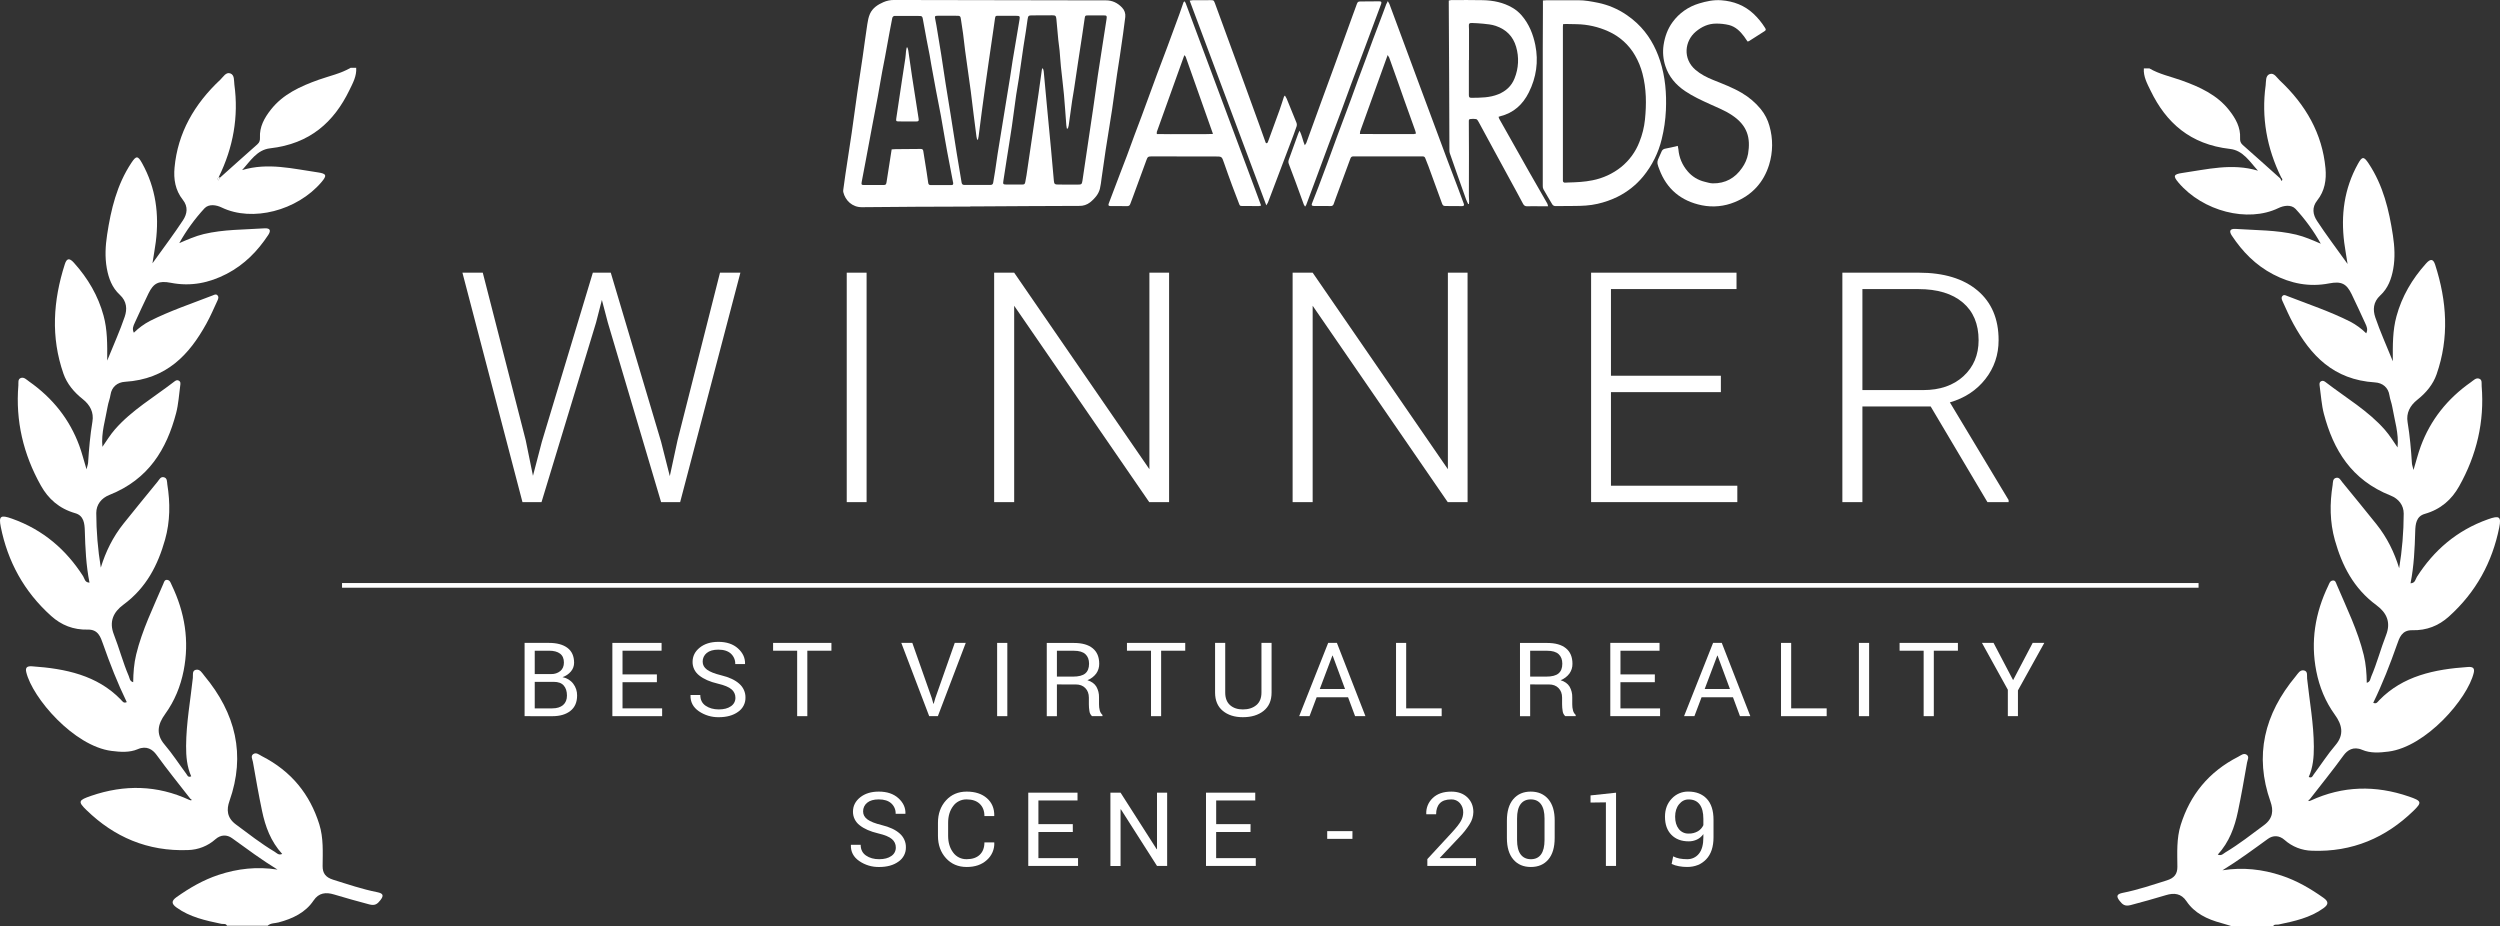 <svg width="170" height="63" viewBox="0 0 170 63" fill="none" xmlns="http://www.w3.org/2000/svg">
<rect x="0" y="0" width="170" height="63" fill="#333333" stroke="none"/>
<g clip-path="url(#clip0_4927_11087)">
<path d="M60.915 57.629C60.917 57.521 60.894 57.413 60.849 57.315C60.803 57.217 60.736 57.129 60.652 57.059C60.477 56.906 60.166 56.776 59.719 56.671C59.18 56.545 58.759 56.36 58.456 56.117C58.313 56.008 58.197 55.867 58.118 55.707C58.04 55.547 58 55.371 58.002 55.194C58.002 54.805 58.165 54.481 58.491 54.22C58.817 53.959 59.239 53.829 59.758 53.829C60.317 53.829 60.761 53.978 61.091 54.277C61.422 54.576 61.581 54.923 61.57 55.317L61.563 55.338H60.904C60.909 55.206 60.886 55.075 60.835 54.952C60.783 54.83 60.706 54.72 60.608 54.63C60.41 54.45 60.127 54.359 59.756 54.359C59.413 54.359 59.15 54.435 58.966 54.587C58.877 54.659 58.806 54.75 58.758 54.852C58.711 54.955 58.688 55.068 58.691 55.18C58.691 55.397 58.79 55.578 58.989 55.723C59.188 55.868 59.509 55.995 59.954 56.104C60.491 56.234 60.9 56.426 61.181 56.679C61.316 56.797 61.424 56.943 61.496 57.105C61.569 57.268 61.605 57.444 61.601 57.621C61.605 57.811 61.561 57.998 61.473 58.167C61.385 58.336 61.256 58.481 61.096 58.59C60.76 58.834 60.321 58.956 59.779 58.956C59.296 58.964 58.822 58.822 58.428 58.55C58.036 58.28 57.847 57.919 57.86 57.467L57.867 57.447H58.526C58.526 57.766 58.646 58.009 58.887 58.176C59.127 58.342 59.425 58.426 59.78 58.426C60.129 58.426 60.404 58.354 60.607 58.211C60.705 58.147 60.784 58.06 60.838 57.958C60.891 57.856 60.918 57.743 60.915 57.629Z" fill="white"/>
<path d="M67.604 57.285L67.612 57.306C67.621 57.526 67.58 57.745 67.493 57.948C67.406 58.151 67.274 58.333 67.107 58.481C66.761 58.798 66.304 58.956 65.737 58.955C65.159 58.955 64.689 58.756 64.326 58.356C63.963 57.957 63.782 57.45 63.781 56.837V55.95C63.781 55.337 63.963 54.83 64.326 54.429C64.689 54.029 65.159 53.829 65.735 53.829C66.312 53.829 66.771 53.979 67.112 54.279C67.453 54.579 67.619 54.977 67.61 55.472L67.602 55.492H66.941C66.941 55.143 66.835 54.867 66.625 54.664C66.415 54.462 66.118 54.36 65.735 54.359C65.555 54.355 65.376 54.394 65.215 54.474C65.054 54.553 64.916 54.67 64.813 54.815C64.586 55.118 64.473 55.494 64.473 55.943V56.835C64.473 57.289 64.586 57.667 64.813 57.97C64.916 58.114 65.054 58.231 65.215 58.311C65.376 58.39 65.555 58.43 65.735 58.425C66.118 58.425 66.415 58.324 66.625 58.122C66.835 57.92 66.94 57.641 66.941 57.285H67.604Z" fill="white"/>
<path d="M72.952 56.574H70.612V58.353H73.307V58.883H69.922V53.901H73.271V54.431H70.612V56.043H72.95L72.952 56.574Z" fill="white"/>
<path d="M79.366 58.883H78.676L76.22 55.033L76.198 55.04V58.886H75.508V53.901H76.198L78.655 57.747L78.676 57.74V53.901H79.366V58.883Z" fill="white"/>
<path d="M85.035 56.574H82.698V58.353H85.393V58.883H82.008V53.901H85.357V54.431H82.7V56.043H85.038L85.035 56.574Z" fill="white"/>
<path d="M91.965 57.042H90.25V56.516H91.967L91.965 57.042Z" fill="white"/>
<path d="M100.368 58.883H97.059V58.418L98.731 56.608C99.03 56.282 99.233 56.023 99.339 55.831C99.442 55.652 99.497 55.449 99.499 55.243C99.505 55.014 99.426 54.791 99.276 54.615C99.204 54.532 99.113 54.465 99.011 54.421C98.909 54.377 98.797 54.356 98.686 54.36C98.333 54.36 98.073 54.449 97.906 54.626C97.739 54.803 97.656 55.051 97.656 55.37H96.993L96.986 55.349C96.976 55.149 97.009 54.949 97.085 54.762C97.16 54.576 97.276 54.407 97.424 54.268C97.727 53.976 98.147 53.83 98.686 53.83C99.144 53.83 99.509 53.96 99.781 54.221C100.052 54.483 100.188 54.815 100.189 55.219C100.184 55.508 100.098 55.79 99.942 56.035C99.743 56.351 99.512 56.645 99.25 56.913L97.907 58.336L97.915 58.353H100.368V58.883Z" fill="white"/>
<path d="M105.718 56.984C105.718 57.621 105.573 58.108 105.285 58.447C104.996 58.786 104.601 58.955 104.099 58.955C103.596 58.955 103.199 58.785 102.907 58.445C102.615 58.105 102.469 57.618 102.469 56.984V55.804C102.469 55.169 102.614 54.682 102.905 54.341C103.196 54 103.591 53.829 104.091 53.829C104.594 53.829 104.991 54 105.283 54.341C105.575 54.682 105.721 55.169 105.719 55.804L105.718 56.984ZM105.028 55.659C105.028 55.228 104.948 54.904 104.787 54.686C104.627 54.468 104.395 54.359 104.092 54.359C103.789 54.359 103.558 54.468 103.398 54.686C103.238 54.904 103.159 55.228 103.16 55.659V57.119C103.16 57.55 103.24 57.875 103.401 58.095C103.563 58.314 103.795 58.425 104.099 58.427C104.402 58.427 104.632 58.318 104.791 58.099C104.949 57.879 105.028 57.553 105.028 57.121V55.659Z" fill="white"/>
<path d="M109.891 58.883H109.201V54.56L108.156 54.574V54.088L109.891 53.903V58.883Z" fill="white"/>
<path d="M114.718 58.425C114.874 58.43 115.028 58.399 115.168 58.334C115.309 58.269 115.431 58.173 115.526 58.053C115.728 57.805 115.829 57.435 115.829 56.944V56.718C115.721 56.875 115.573 57.002 115.4 57.086C115.222 57.171 115.025 57.214 114.827 57.211C114.335 57.211 113.944 57.062 113.653 56.765C113.362 56.467 113.218 56.057 113.219 55.534C113.219 55.035 113.372 54.626 113.679 54.306C113.82 54.153 113.993 54.031 114.186 53.948C114.379 53.866 114.588 53.824 114.799 53.827C115.331 53.827 115.751 53.989 116.059 54.315C116.366 54.64 116.519 55.118 116.519 55.75V56.937C116.519 57.587 116.353 58.086 116.02 58.434C115.688 58.781 115.254 58.955 114.718 58.954C114.534 58.954 114.351 58.937 114.17 58.904C113.997 58.874 113.829 58.823 113.671 58.751L113.776 58.232C113.911 58.302 114.055 58.352 114.205 58.38C114.374 58.411 114.546 58.426 114.718 58.425ZM114.827 56.683C115.05 56.691 115.271 56.635 115.463 56.523C115.624 56.424 115.752 56.282 115.829 56.112V55.682C115.829 55.247 115.743 54.917 115.572 54.694C115.4 54.471 115.149 54.36 114.82 54.362C114.568 54.362 114.353 54.472 114.175 54.691C113.997 54.911 113.909 55.193 113.909 55.537C113.909 55.879 113.991 56.156 114.156 56.369C114.233 56.47 114.335 56.552 114.452 56.607C114.569 56.662 114.698 56.688 114.828 56.683H114.827Z" fill="white"/>
<path d="M35.672 48.699V43.717H37.337C37.869 43.717 38.285 43.83 38.585 44.054C38.886 44.279 39.037 44.616 39.039 45.066C39.041 45.282 38.964 45.493 38.823 45.659C38.672 45.837 38.475 45.971 38.252 46.047C38.542 46.101 38.802 46.259 38.979 46.491C39.156 46.723 39.249 47.006 39.243 47.295C39.243 47.751 39.092 48.1 38.789 48.34C38.486 48.581 38.076 48.701 37.557 48.701L35.672 48.699ZM36.362 45.836H37.48C37.708 45.844 37.93 45.771 38.105 45.628C38.266 45.49 38.346 45.298 38.346 45.052C38.346 44.783 38.259 44.581 38.085 44.448C37.912 44.315 37.661 44.248 37.334 44.248H36.362V45.836ZM36.362 46.366V48.169H37.557C37.87 48.169 38.114 48.093 38.29 47.942C38.465 47.791 38.553 47.577 38.553 47.3C38.553 47.009 38.48 46.781 38.333 46.615C38.188 46.449 37.962 46.366 37.659 46.366H36.362Z" fill="white"/>
<path d="M44.668 46.39H42.331V48.169H45.025V48.699H41.641V43.717H44.987V44.248H42.331V45.859H44.668V46.39Z" fill="white"/>
<path d="M50.008 47.445C50.009 47.337 49.987 47.23 49.941 47.132C49.896 47.033 49.829 46.946 49.745 46.876C49.57 46.723 49.259 46.593 48.813 46.488C48.273 46.362 47.852 46.177 47.549 45.933C47.406 45.824 47.29 45.684 47.211 45.524C47.132 45.364 47.093 45.189 47.095 45.011C47.095 44.622 47.258 44.297 47.584 44.037C47.91 43.776 48.332 43.646 48.851 43.646C49.409 43.646 49.854 43.795 50.184 44.094C50.514 44.392 50.674 44.739 50.663 45.134L50.655 45.155H49.997C50.002 45.023 49.978 44.891 49.926 44.769C49.875 44.647 49.797 44.537 49.699 44.446C49.501 44.266 49.217 44.176 48.847 44.176C48.504 44.176 48.24 44.252 48.057 44.404C47.968 44.476 47.897 44.566 47.849 44.669C47.801 44.772 47.779 44.884 47.782 44.997C47.782 45.214 47.881 45.395 48.08 45.54C48.279 45.685 48.6 45.812 49.045 45.921C49.583 46.051 49.991 46.243 50.271 46.496C50.407 46.614 50.515 46.76 50.587 46.922C50.66 47.085 50.696 47.261 50.692 47.438C50.696 47.628 50.652 47.815 50.564 47.984C50.476 48.153 50.347 48.298 50.187 48.407C49.853 48.648 49.415 48.77 48.872 48.77C48.389 48.777 47.916 48.635 47.521 48.364C47.13 48.094 46.941 47.733 46.954 47.281L46.961 47.26H47.62C47.62 47.58 47.74 47.823 47.98 47.989C48.221 48.155 48.519 48.239 48.872 48.241C49.22 48.241 49.496 48.17 49.699 48.027C49.797 47.963 49.876 47.877 49.93 47.775C49.984 47.673 50.011 47.56 50.008 47.445Z" fill="white"/>
<path d="M56.537 44.248H54.898V48.699H54.207V44.248H52.57V43.717H56.537V44.248Z" fill="white"/>
<path d="M63.357 47.461L63.47 47.854H63.491L63.605 47.461L64.923 43.717H65.671L63.775 48.699H63.185L61.289 43.717H62.038L63.357 47.461Z" fill="white"/>
<path d="M68.498 48.699H67.805V43.717H68.498V48.699Z" fill="white"/>
<path d="M71.87 46.541V48.702H71.18V43.721H73.026C73.585 43.721 74.011 43.842 74.305 44.084C74.6 44.325 74.747 44.676 74.747 45.137C74.752 45.374 74.68 45.607 74.542 45.802C74.389 46.004 74.183 46.16 73.945 46.254C74.225 46.343 74.426 46.487 74.549 46.686C74.678 46.912 74.742 47.169 74.733 47.428V47.896C74.731 48.037 74.749 48.178 74.785 48.314C74.816 48.429 74.879 48.533 74.967 48.615V48.697H74.256C74.158 48.606 74.096 48.485 74.081 48.355C74.055 48.201 74.042 48.045 74.043 47.889V47.439C74.043 47.17 73.962 46.953 73.801 46.789C73.64 46.624 73.424 46.542 73.152 46.543L71.87 46.541ZM71.87 46.01H72.956C73.347 46.01 73.627 45.938 73.799 45.793C73.97 45.648 74.056 45.428 74.056 45.132C74.056 44.853 73.973 44.636 73.806 44.482C73.639 44.328 73.379 44.251 73.026 44.251H71.87V46.01Z" fill="white"/>
<path d="M80.596 44.248H78.957V48.699H78.269V44.248H76.633V43.717H80.596V44.248Z" fill="white"/>
<path d="M86.467 43.717V47.095C86.467 47.638 86.286 48.053 85.925 48.34C85.564 48.628 85.093 48.771 84.511 48.769C83.951 48.769 83.497 48.625 83.149 48.336C82.801 48.048 82.626 47.633 82.625 47.093V43.717H83.315V47.092C83.315 47.468 83.425 47.754 83.644 47.949C83.864 48.144 84.154 48.241 84.513 48.241C84.892 48.241 85.197 48.144 85.43 47.949C85.663 47.754 85.779 47.469 85.779 47.092V43.717H86.467Z" fill="white"/>
<path d="M91.669 47.416H89.531L89.048 48.699H88.344L90.316 43.717H90.909L92.85 48.699H92.146L91.669 47.416ZM89.745 46.852H91.462L90.622 44.583H90.601L89.745 46.852Z" fill="white"/>
<path d="M95.62 48.169H98.034V48.699H94.93V43.717H95.62V48.169Z" fill="white"/>
<path d="M104.051 46.541V48.702H103.359V43.721H105.206C105.764 43.721 106.191 43.842 106.485 44.084C106.78 44.325 106.927 44.676 106.927 45.137C106.932 45.374 106.86 45.607 106.721 45.802C106.569 46.004 106.362 46.16 106.124 46.254C106.405 46.343 106.606 46.487 106.729 46.686C106.858 46.912 106.922 47.169 106.913 47.428V47.896C106.911 48.037 106.928 48.178 106.965 48.314C106.995 48.429 107.058 48.533 107.147 48.615V48.697H106.436C106.338 48.607 106.276 48.485 106.261 48.355C106.235 48.201 106.222 48.045 106.222 47.889V47.439C106.222 47.17 106.142 46.953 105.981 46.789C105.819 46.624 105.603 46.542 105.332 46.543L104.051 46.541ZM104.051 46.01H105.137C105.527 46.01 105.808 45.938 105.98 45.793C106.152 45.648 106.238 45.428 106.237 45.132C106.237 44.853 106.154 44.636 105.987 44.482C105.82 44.328 105.56 44.251 105.207 44.251H104.051V46.01Z" fill="white"/>
<path d="M112.528 46.39H110.19V48.169H112.885V48.699H109.5V43.717H112.849V44.248H110.192V45.859H112.53L112.528 46.39Z" fill="white"/>
<path d="M117.843 47.416H115.705L115.22 48.699H114.516L116.489 43.717H117.081L119.022 48.699H118.319L117.843 47.416ZM115.919 46.852H117.636L116.795 44.583H116.774L115.919 46.852Z" fill="white"/>
<path d="M121.8 48.169H124.214V48.699H121.109V43.717H121.8V48.169Z" fill="white"/>
<path d="M127.1 48.699H126.406V43.717H127.1V48.699Z" fill="white"/>
<path d="M133.138 44.248H131.499V48.699H130.808V44.248H129.172V43.717H133.138V44.248Z" fill="white"/>
<path d="M136.891 46.25L138.222 43.717H139.011L137.22 46.947V48.699H136.533V46.903L134.773 43.717H135.562L136.891 46.25Z" fill="white"/>
<path d="M23.258 39.965V39.647H149.502V39.965H23.258Z" fill="white"/>
<path d="M35.748 29.933L36.242 32.355L36.846 30.041L40.313 18.542H41.532L44.955 30.041L45.547 32.377L46.074 29.933L48.96 18.542H50.347L46.25 34.145H44.955L41.334 21.939L40.928 20.395L40.531 21.939L36.823 34.145H35.528L31.445 18.542H32.828L35.748 29.933Z" fill="white"/>
<path d="M58.928 34.145H57.578V18.542H58.928V34.145Z" fill="white"/>
<path d="M79.498 34.145H78.148L68.964 20.792V34.145H67.602V18.542H68.964L78.159 31.905V18.542H79.498V34.145Z" fill="white"/>
<path d="M99.796 34.145H98.446L89.261 20.792V34.145H87.898V18.542H89.261L98.456 31.905V18.542H99.794L99.796 34.145Z" fill="white"/>
<path d="M117.019 26.665H109.545V33.029H118.138V34.144H108.195V18.542H118.083V19.656H109.545V25.55H117.019V26.665Z" fill="white"/>
<path d="M131.286 27.64H126.644V34.145H125.281V18.542H130.472C132.175 18.542 133.507 18.945 134.467 19.751C135.427 20.558 135.907 21.685 135.905 23.132C135.905 24.13 135.605 25.011 135.005 25.776C134.405 26.541 133.601 27.07 132.592 27.362L136.586 34.005V34.145H135.146L131.286 27.64ZM126.644 26.525H130.781C131.917 26.525 132.827 26.211 133.514 25.583C134.2 24.955 134.544 24.139 134.545 23.136C134.545 22.034 134.187 21.179 133.47 20.571C132.753 19.963 131.747 19.659 130.452 19.658H126.644V26.525Z" fill="white"/>
<path d="M162.998 43.828C162.526 45.17 162.009 46.496 161.38 47.791C161.607 47.895 161.685 47.719 161.784 47.618C163.394 45.961 165.541 45.509 167.821 45.355C168.131 45.334 168.295 45.414 168.215 45.749C167.797 47.513 164.971 50.778 162.42 51.107C161.807 51.186 161.186 51.228 160.632 50.99C160.025 50.73 159.617 51.017 159.36 51.37C158.622 52.389 157.824 53.37 157.052 54.367C156.998 54.387 156.946 54.416 156.996 54.471C157.007 54.484 157.085 54.45 157.131 54.438C159.308 53.431 161.534 53.385 163.798 54.161C164.666 54.46 164.725 54.549 164.107 55.145C162.243 56.95 159.977 57.954 157.211 57.85C156.522 57.832 155.862 57.572 155.353 57.117C154.979 56.785 154.558 56.799 154.224 57.039C153.214 57.77 152.213 58.512 151.129 59.178C152.515 58.962 153.837 59.108 155.135 59.536C156.19 59.885 157.113 60.426 157.993 61.049C158.369 61.314 158.334 61.513 157.993 61.759C157.095 62.409 156.021 62.642 154.941 62.867C154.811 62.894 154.635 62.823 154.564 62.997H151.804C151.804 62.997 151.306 62.836 151.057 62.77C150.083 62.511 149.22 62.091 148.681 61.283C148.319 60.743 147.829 60.703 147.283 60.87C146.488 61.109 145.691 61.334 144.891 61.544C144.497 61.647 144.338 61.519 144.132 61.256C143.88 60.932 143.95 60.793 144.351 60.713C145.373 60.511 146.35 60.176 147.339 59.868C147.86 59.706 148.064 59.425 148.062 58.943C148.056 57.988 147.997 57.03 148.289 56.093C148.924 54.07 150.173 52.49 152.203 51.456C152.376 51.369 152.567 51.187 152.77 51.32C152.974 51.453 152.827 51.681 152.799 51.856C152.605 52.969 152.41 54.083 152.178 55.19C151.956 56.249 151.588 57.26 150.809 58.113C151.057 58.221 151.183 58.048 151.327 57.962C152.255 57.407 153.096 56.745 153.957 56.106C154.578 55.646 154.597 55.089 154.394 54.514C153.286 51.38 153.965 48.56 156.11 45.984C156.257 45.807 156.394 45.532 156.671 45.589C156.949 45.645 156.862 45.951 156.883 46.139C157.049 47.681 157.334 49.212 157.342 50.766C157.346 51.473 157.288 52.169 156.995 52.835C157.222 52.938 157.262 52.753 157.329 52.666C157.825 52.001 158.27 51.304 158.808 50.674C159.427 49.953 159.255 49.274 158.777 48.612C158.119 47.701 157.72 46.712 157.509 45.644C157.112 43.621 157.424 41.687 158.325 39.819C158.39 39.683 158.431 39.503 158.62 39.475C158.81 39.447 158.842 39.624 158.891 39.74C159.563 41.324 160.331 42.876 160.737 44.547C160.886 45.165 160.931 45.79 160.94 46.431C161.186 46.361 161.177 46.163 161.24 46.015C161.638 45.089 161.889 44.117 162.254 43.185C162.595 42.312 162.29 41.663 161.602 41.157C160.035 40.004 159.258 38.451 158.773 36.736C158.424 35.497 158.417 34.237 158.62 32.976C158.647 32.801 158.61 32.545 158.864 32.491C159.078 32.444 159.168 32.657 159.277 32.791C160.053 33.741 160.833 34.688 161.598 35.646C162.318 36.549 162.814 37.554 163.143 38.639C163.346 37.411 163.449 36.169 163.452 34.926C163.452 34.354 163.108 33.915 162.565 33.699C159.884 32.636 158.668 30.58 158.024 28.14C157.863 27.53 157.829 26.893 157.74 26.267C157.723 26.138 157.691 25.989 157.859 25.913C157.963 25.866 158.058 25.922 158.143 25.987C159.514 27.045 161.047 27.936 162.182 29.24C162.504 29.609 162.753 30.022 163.034 30.426C163.129 29.477 162.83 28.582 162.676 27.673C162.633 27.41 162.523 27.155 162.484 26.89C162.406 26.35 162.016 26.035 161.497 26.003C158.665 25.825 157.126 24.156 155.964 22.047C155.68 21.537 155.453 21.002 155.209 20.474C155.152 20.355 155.103 20.209 155.235 20.101C155.327 20.027 155.43 20.088 155.525 20.126C156.964 20.686 158.439 21.176 159.814 21.87C160.215 22.081 160.582 22.349 160.902 22.665C161.035 22.403 160.935 22.197 160.841 21.994C160.531 21.326 160.229 20.654 159.905 19.992C159.561 19.29 159.217 19.11 158.382 19.271C157.02 19.536 155.771 19.277 154.587 18.662C153.372 18.03 152.483 17.105 151.767 16.026C151.588 15.754 151.584 15.536 152.035 15.567C153.407 15.661 154.794 15.636 156.141 15.955C156.721 16.095 157.256 16.333 157.813 16.572C157.339 15.721 156.763 14.927 156.099 14.207C155.804 13.893 155.298 13.971 154.927 14.152C152.84 15.158 149.797 14.364 148.147 12.429C147.763 11.977 147.787 11.85 148.38 11.764C150.083 11.52 151.78 11.077 153.543 11.608C152.991 11.008 152.538 10.228 151.639 10.127C148.928 9.819 147.296 8.34 146.247 6.177C146.012 5.695 145.741 5.209 145.782 4.651H146.159C146.827 5.043 147.6 5.205 148.327 5.462C149.588 5.911 150.768 6.454 151.583 7.495C152.031 8.065 152.365 8.669 152.326 9.396C152.317 9.575 152.349 9.72 152.504 9.856C153.359 10.608 154.203 11.371 155.052 12.129C155.083 12.19 155.114 12.25 155.146 12.309C155.241 12.221 155.193 12.143 155.123 12.069C154.142 10.069 153.766 7.982 154.064 5.806C154.101 5.529 154.04 5.147 154.34 5.037C154.639 4.927 154.823 5.281 155.015 5.46C156.797 7.128 157.917 9.093 158.133 11.442C158.205 12.218 158.089 12.98 157.571 13.63C157.19 14.106 157.276 14.595 157.559 15.024C158.18 15.971 158.869 16.879 159.635 17.95C159.544 17.363 159.465 16.932 159.408 16.498C159.172 14.634 159.398 12.834 160.341 11.141C160.624 10.63 160.738 10.62 161.063 11.111C162.062 12.613 162.456 14.291 162.718 16.004C162.832 16.762 162.877 17.524 162.739 18.291C162.616 18.967 162.387 19.604 161.855 20.092C161.37 20.538 161.349 21.072 161.52 21.581C161.845 22.539 162.269 23.472 162.712 24.567C162.704 23.44 162.698 22.465 162.961 21.506C163.327 20.162 164.016 18.98 164.973 17.915C165.271 17.583 165.459 17.59 165.592 18.005C166.39 20.48 166.557 22.967 165.687 25.455C165.45 26.136 164.98 26.709 164.382 27.181C163.871 27.584 163.613 28.092 163.716 28.709C163.871 29.637 163.951 30.57 164.011 31.505C164.018 31.616 164.061 31.723 164.119 31.959C164.306 31.335 164.432 30.833 164.612 30.345C165.265 28.575 166.405 27.121 168.029 25.983C168.192 25.869 168.36 25.679 168.57 25.744C168.81 25.819 168.737 26.07 168.753 26.252C168.95 28.658 168.421 30.932 167.22 33.069C166.719 33.962 165.984 34.631 164.883 34.945C164.295 35.111 164.249 35.662 164.235 36.132C164.202 37.313 164.15 38.489 163.916 39.665C164.243 39.652 164.247 39.388 164.35 39.226C165.494 37.436 167.048 36.071 169.183 35.312C169.958 35.035 170.098 35.126 169.948 35.871C169.479 38.207 168.384 40.259 166.517 41.932C165.836 42.545 165.013 42.881 164.033 42.855C163.318 42.839 163.156 43.38 162.998 43.828Z" fill="white"/>
<path d="M7.003 43.782C7.474 45.124 7.991 46.45 8.62 47.745C8.393 47.849 8.315 47.673 8.216 47.572C6.606 45.916 4.459 45.466 2.179 45.309C1.869 45.288 1.705 45.368 1.785 45.703C2.203 47.467 5.029 50.732 7.58 51.062C8.194 51.141 8.815 51.182 9.368 50.944C9.975 50.684 10.383 50.971 10.64 51.324C11.378 52.343 12.173 53.324 12.948 54.321C13.002 54.34 13.055 54.37 13.005 54.426C12.993 54.438 12.915 54.404 12.869 54.392C10.692 53.385 8.466 53.339 6.202 54.115C5.334 54.414 5.275 54.503 5.894 55.099C7.757 56.905 10.023 57.908 12.789 57.804C13.479 57.786 14.138 57.526 14.647 57.071C15.021 56.739 15.442 56.753 15.776 56.993C16.787 57.724 17.787 58.466 18.871 59.132C17.485 58.916 16.163 59.062 14.865 59.491C13.81 59.84 12.888 60.381 12.007 61.003C11.632 61.269 11.666 61.467 12.007 61.713C12.905 62.363 13.979 62.596 15.059 62.822C15.189 62.848 15.365 62.779 15.436 62.952H18.197C18.403 62.757 18.694 62.791 18.943 62.724C19.917 62.466 20.78 62.046 21.32 61.238C21.681 60.698 22.168 60.658 22.718 60.825C23.512 61.064 24.31 61.288 25.11 61.499C25.503 61.602 25.662 61.473 25.868 61.211C26.12 60.887 26.051 60.748 25.649 60.668C24.627 60.465 23.65 60.131 22.661 59.823C22.14 59.661 21.936 59.38 21.938 58.897C21.945 57.943 22.004 56.985 21.711 56.048C21.076 54.025 19.827 52.445 17.795 51.411C17.624 51.323 17.431 51.142 17.227 51.275C17.023 51.408 17.17 51.636 17.198 51.81C17.393 52.923 17.587 54.037 17.82 55.145C18.042 56.204 18.409 57.214 19.189 58.068C18.94 58.179 18.815 58.002 18.671 57.916C17.742 57.362 16.901 56.7 16.04 56.062C15.419 55.601 15.4 55.044 15.604 54.468C16.712 51.335 16.033 48.515 13.887 45.939C13.74 45.762 13.604 45.487 13.326 45.544C13.048 45.599 13.135 45.905 13.114 46.094C12.948 47.635 12.664 49.167 12.655 50.72C12.651 51.428 12.709 52.124 13.002 52.79C12.775 52.892 12.735 52.707 12.669 52.62C12.172 51.955 11.727 51.259 11.189 50.629C10.571 49.908 10.743 49.228 11.221 48.567C11.877 47.661 12.276 46.671 12.488 45.603C12.885 43.58 12.573 41.646 11.672 39.777C11.607 39.641 11.566 39.461 11.377 39.433C11.187 39.406 11.155 39.583 11.106 39.699C10.433 41.283 9.665 42.835 9.26 44.506C9.111 45.124 9.065 45.749 9.057 46.39C8.811 46.319 8.82 46.122 8.757 45.974C8.359 45.048 8.108 44.076 7.743 43.144C7.402 42.271 7.707 41.622 8.394 41.116C9.962 39.963 10.739 38.41 11.224 36.695C11.573 35.456 11.58 34.196 11.377 32.935C11.35 32.76 11.387 32.504 11.133 32.45C10.919 32.403 10.828 32.617 10.719 32.75C9.944 33.7 9.164 34.648 8.401 35.605C7.68 36.508 7.185 37.513 6.855 38.598C6.653 37.37 6.55 36.129 6.546 34.885C6.546 34.313 6.89 33.874 7.434 33.658C10.115 32.594 11.331 30.538 11.974 28.099C12.135 27.489 12.169 26.851 12.255 26.226C12.273 26.096 12.305 25.948 12.136 25.872C12.032 25.824 11.938 25.881 11.855 25.945C10.485 27.004 8.952 27.895 7.816 29.199C7.495 29.568 7.245 29.98 6.965 30.384C6.869 29.436 7.169 28.541 7.322 27.631C7.366 27.369 7.476 27.113 7.514 26.849C7.593 26.309 7.982 25.993 8.502 25.962C11.334 25.785 12.87 24.116 14.034 22.007C14.318 21.497 14.545 20.961 14.79 20.433C14.847 20.313 14.896 20.168 14.763 20.06C14.672 19.986 14.568 20.047 14.473 20.085C13.034 20.645 11.559 21.135 10.184 21.83C9.785 22.041 9.42 22.309 9.102 22.625C8.968 22.363 9.069 22.157 9.163 21.953C9.473 21.285 9.774 20.613 10.099 19.951C10.443 19.25 10.787 19.07 11.621 19.231C12.984 19.497 14.232 19.236 15.417 18.621C16.632 17.989 17.521 17.065 18.236 15.985C18.416 15.713 18.42 15.496 17.969 15.527C16.596 15.62 15.21 15.595 13.862 15.915C13.283 16.054 12.748 16.293 12.191 16.532C12.665 15.68 13.24 14.887 13.905 14.167C14.2 13.852 14.705 13.93 15.077 14.111C17.163 15.117 20.206 14.322 21.857 12.388C22.24 11.937 22.216 11.81 21.623 11.723C19.92 11.479 18.224 11.036 16.461 11.567C17.013 10.968 17.466 10.188 18.365 10.086C21.076 9.779 22.707 8.3 23.757 6.136C23.992 5.654 24.263 5.169 24.221 4.61H23.845C23.176 5.002 22.403 5.164 21.677 5.421C20.415 5.87 19.236 6.413 18.42 7.454C17.972 8.023 17.639 8.628 17.678 9.355C17.686 9.534 17.655 9.679 17.5 9.815C16.645 10.568 15.801 11.331 14.952 12.088C14.921 12.149 14.89 12.209 14.858 12.268C14.762 12.18 14.81 12.102 14.881 12.028C15.86 10.028 16.234 7.94 15.938 5.76C15.901 5.483 15.962 5.102 15.662 4.992C15.363 4.881 15.179 5.235 14.987 5.414C13.205 7.082 12.085 9.047 11.869 11.396C11.797 12.172 11.913 12.934 12.431 13.584C12.812 14.061 12.726 14.549 12.443 14.979C11.822 15.925 11.133 16.833 10.367 17.904C10.458 17.317 10.537 16.887 10.594 16.452C10.829 14.588 10.604 12.788 9.661 11.095C9.378 10.584 9.264 10.574 8.939 11.065C7.94 12.568 7.546 14.245 7.284 15.958C7.17 16.716 7.125 17.478 7.263 18.245C7.386 18.922 7.615 19.558 8.147 20.046C8.632 20.493 8.653 21.026 8.482 21.535C8.157 22.494 7.733 23.427 7.29 24.521C7.298 23.394 7.304 22.419 7.041 21.46C6.675 20.116 5.986 18.934 5.029 17.87C4.731 17.537 4.543 17.544 4.41 17.959C3.615 20.434 3.445 22.921 4.314 25.409C4.552 26.09 5.022 26.663 5.62 27.135C6.131 27.538 6.389 28.046 6.286 28.663C6.131 29.591 6.051 30.524 5.991 31.459C5.984 31.57 5.941 31.677 5.883 31.913C5.695 31.29 5.57 30.787 5.39 30.299C4.737 28.53 3.598 27.076 1.973 25.937C1.81 25.823 1.642 25.633 1.432 25.698C1.192 25.773 1.265 26.024 1.249 26.206C1.052 28.612 1.581 30.886 2.782 33.023C3.283 33.917 4.018 34.585 5.119 34.899C5.707 35.065 5.753 35.62 5.767 36.087C5.8 37.267 5.852 38.444 6.086 39.62C5.758 39.608 5.755 39.343 5.652 39.181C4.507 37.394 2.952 36.029 0.818 35.27C0.044 34.995 -0.097 35.084 0.053 35.829C0.523 38.166 1.617 40.217 3.484 41.89C4.165 42.504 4.989 42.839 5.969 42.813C6.683 42.793 6.844 43.338 7.003 43.782Z" fill="white"/>
<path d="M14.858 12.267C14.89 12.207 14.921 12.148 14.952 12.087C14.93 12.066 14.906 12.047 14.881 12.027C14.81 12.102 14.763 12.179 14.858 12.267Z" fill="white"/>
<path d="M76.299 0.514C76.004 0.203 75.641 0.021 75.195 0.024C74.972 0.024 74.748 0.024 74.525 0.024C69.952 0.017 65.379 0.008 60.806 -0.001C60.554 -0.005 60.303 0.046 60.072 0.147C59.681 0.317 59.334 0.548 59.158 0.939C59.058 1.16 59.014 1.41 58.976 1.653C58.862 2.385 58.77 3.121 58.663 3.854C58.544 4.674 58.413 5.492 58.295 6.313C58.164 7.219 58.047 8.127 57.916 9.034C57.777 9.984 57.627 10.931 57.485 11.88C57.433 12.226 57.387 12.571 57.341 12.917C57.333 12.967 57.335 13.018 57.345 13.068C57.478 13.632 57.959 14.097 58.608 14.089C61.065 14.057 63.523 14.058 65.98 14.047V14.035C66.173 14.035 66.367 14.035 66.56 14.035C68.839 14.022 71.118 14.005 73.397 14.001C73.658 14.008 73.914 13.924 74.119 13.765C74.287 13.633 74.437 13.481 74.565 13.311C74.669 13.17 74.746 13.011 74.792 12.843C74.843 12.609 74.881 12.372 74.906 12.133C74.999 11.493 75.087 10.852 75.183 10.212C75.259 9.702 75.345 9.193 75.426 8.684C75.492 8.268 75.563 7.852 75.624 7.435C75.738 6.637 75.847 5.838 75.961 5.039C76.021 4.622 76.092 4.208 76.154 3.789C76.229 3.286 76.302 2.783 76.372 2.279C76.424 1.905 76.475 1.531 76.519 1.155C76.533 1.039 76.52 0.921 76.482 0.81C76.444 0.699 76.382 0.598 76.299 0.514ZM64.686 12.586C64.217 12.59 63.748 12.586 63.28 12.586C63.18 12.586 63.133 12.531 63.12 12.44C63.083 12.188 63.049 11.937 63.009 11.686C62.934 11.212 62.856 10.739 62.782 10.265C62.765 10.154 62.703 10.127 62.597 10.128C62.029 10.135 61.465 10.136 60.9 10.142C60.814 10.142 60.73 10.152 60.633 10.158C60.58 10.498 60.529 10.823 60.479 11.143C60.414 11.559 60.354 11.974 60.284 12.391C60.255 12.562 60.227 12.581 60.046 12.582C59.615 12.582 59.183 12.582 58.751 12.582C58.588 12.582 58.563 12.545 58.594 12.378C58.688 11.88 58.783 11.381 58.878 10.882C59.024 10.104 59.169 9.325 59.314 8.546C59.436 7.897 59.565 7.248 59.684 6.598C59.791 6.02 59.886 5.439 59.991 4.86C60.048 4.539 60.118 4.219 60.178 3.897C60.284 3.326 60.385 2.754 60.491 2.182C60.548 1.868 60.611 1.554 60.672 1.24C60.674 1.217 60.681 1.194 60.692 1.173C60.703 1.152 60.719 1.133 60.738 1.118C60.757 1.104 60.779 1.093 60.802 1.086C60.826 1.08 60.85 1.078 60.874 1.082C61.425 1.086 61.976 1.082 62.526 1.086C62.682 1.086 62.721 1.118 62.749 1.271C62.839 1.75 62.92 2.229 63.012 2.707C63.077 3.057 63.15 3.406 63.217 3.755C63.259 3.977 63.293 4.198 63.33 4.42C63.435 4.999 63.54 5.578 63.649 6.157C63.758 6.736 63.876 7.297 63.98 7.869C64.085 8.44 64.177 8.999 64.275 9.565C64.317 9.808 64.359 10.051 64.405 10.293C64.534 10.978 64.665 11.663 64.797 12.348C64.803 12.376 64.813 12.403 64.816 12.433C64.829 12.543 64.799 12.586 64.686 12.586ZM67.666 11.638C67.626 11.896 67.576 12.153 67.538 12.414C67.521 12.53 67.46 12.576 67.344 12.576C66.756 12.576 66.168 12.576 65.579 12.576C65.466 12.576 65.409 12.532 65.389 12.413C65.282 11.748 65.162 11.083 65.056 10.414C64.912 9.524 64.776 8.633 64.635 7.743C64.527 7.062 64.408 6.381 64.304 5.7C64.2 5.035 64.105 4.363 64 3.696C63.897 3.042 63.786 2.39 63.678 1.737C63.651 1.579 63.621 1.422 63.589 1.266C63.557 1.109 63.58 1.072 63.751 1.072C64.13 1.072 64.509 1.072 64.89 1.072H65.004C65.297 1.066 65.316 1.087 65.351 1.363C65.392 1.672 65.448 1.98 65.489 2.289C65.54 2.677 65.577 3.069 65.63 3.457C65.755 4.372 65.888 5.286 66.012 6.2C66.083 6.726 66.14 7.253 66.206 7.78C66.269 8.285 66.334 8.789 66.4 9.293C66.409 9.361 66.428 9.425 66.442 9.491H66.502C66.517 9.419 66.537 9.347 66.546 9.274C66.619 8.713 66.688 8.15 66.762 7.589C66.828 7.077 66.897 6.566 66.97 6.054C67.054 5.442 67.141 4.831 67.23 4.22C67.336 3.479 67.447 2.738 67.554 1.998C67.591 1.747 67.621 1.495 67.661 1.244C67.687 1.078 67.71 1.071 67.88 1.073C68.289 1.077 68.699 1.08 69.108 1.076C69.335 1.076 69.366 1.102 69.328 1.329L69.093 2.727C69.014 3.193 68.932 3.658 68.857 4.125C68.8 4.498 68.749 4.872 68.687 5.245C68.573 5.969 68.452 6.693 68.334 7.417C68.169 8.429 68.002 9.44 67.84 10.452C67.777 10.847 67.726 11.243 67.666 11.638ZM75.246 1.293C75.162 1.848 75.076 2.402 74.988 2.952C74.874 3.67 74.761 4.387 74.656 5.106C74.546 5.854 74.449 6.603 74.339 7.351C74.147 8.668 73.948 9.983 73.753 11.299C73.703 11.631 73.657 11.96 73.606 12.291C73.568 12.531 73.539 12.553 73.29 12.553C72.85 12.553 72.411 12.553 71.972 12.55C71.724 12.55 71.683 12.515 71.662 12.284C71.596 11.56 71.534 10.836 71.467 10.113C71.38 9.179 71.287 8.246 71.201 7.313C71.124 6.495 71.052 5.677 70.974 4.859C70.968 4.777 70.941 4.697 70.896 4.626C70.875 4.657 70.859 4.692 70.848 4.728C70.768 5.288 70.695 5.85 70.614 6.411C70.47 7.404 70.321 8.396 70.174 9.388C70.05 10.229 69.926 11.07 69.803 11.911C69.779 12.069 69.75 12.226 69.718 12.383C69.688 12.522 69.652 12.549 69.504 12.549C69.147 12.549 68.789 12.552 68.431 12.549C68.21 12.549 68.194 12.51 68.229 12.301C68.31 11.821 68.377 11.339 68.452 10.86C68.571 10.099 68.697 9.339 68.809 8.578C68.913 7.866 69 7.152 69.102 6.441C69.158 6.059 69.232 5.681 69.288 5.3C69.394 4.588 69.49 3.876 69.595 3.163C69.647 2.812 69.708 2.461 69.762 2.11C69.803 1.844 69.833 1.577 69.876 1.311C69.912 1.071 69.944 1.046 70.187 1.046L71.549 1.04C71.766 1.04 71.81 1.073 71.833 1.286C71.878 1.756 71.915 2.228 71.962 2.697C71.986 2.943 72.028 3.187 72.052 3.433C72.087 3.801 72.105 4.172 72.143 4.541C72.207 5.17 72.29 5.797 72.348 6.426C72.411 7.12 72.455 7.816 72.509 8.511C72.515 8.587 72.532 8.663 72.544 8.739H72.617C72.639 8.675 72.657 8.609 72.67 8.542C72.75 7.98 72.823 7.418 72.904 6.857C72.943 6.584 72.997 6.313 73.039 6.04C73.129 5.444 73.216 4.847 73.305 4.251C73.398 3.633 73.494 3.015 73.589 2.397C73.646 2.017 73.703 1.635 73.757 1.254C73.783 1.066 73.801 1.048 73.994 1.047C74.335 1.047 74.679 1.047 75.022 1.047C75.251 1.042 75.28 1.071 75.246 1.293Z" fill="white"/>
<path d="M112.885 4.134C112.57 3.163 112.075 2.293 111.318 1.582C111.093 1.37 110.851 1.177 110.593 1.004C110.018 0.612 109.368 0.336 108.682 0.192C108.228 0.102 107.778 0.014 107.313 0.016C106.591 0.019 105.868 0.016 105.146 0.019C105.074 0.019 105.002 0.028 104.919 0.034C104.919 0.225 104.919 0.397 104.919 0.569C104.915 1.478 104.909 2.387 104.908 3.296C104.906 6.408 104.906 9.52 104.908 12.632C104.903 12.711 104.917 12.791 104.95 12.864C105.143 13.208 105.347 13.547 105.548 13.886C105.571 13.928 105.606 13.962 105.648 13.985C105.691 14.007 105.74 14.018 105.788 14.014C106.205 14.007 106.622 14.007 107.037 14.005C107.573 14.003 108.106 13.983 108.633 13.86C109.105 13.754 109.563 13.593 109.995 13.38C110.667 13.046 111.26 12.576 111.733 12.002C112.344 11.256 112.776 10.386 112.998 9.456C113.157 8.812 113.252 8.156 113.282 7.495C113.332 6.353 113.241 5.229 112.885 4.134ZM111.857 8.136C111.803 8.656 111.676 9.167 111.479 9.654C111.225 10.318 110.797 10.905 110.239 11.358C109.673 11.811 109.001 12.121 108.284 12.261C107.742 12.372 107.193 12.396 106.644 12.41C106.57 12.41 106.495 12.419 106.421 12.42C106.402 12.422 106.383 12.421 106.365 12.415C106.347 12.409 106.331 12.4 106.317 12.387C106.304 12.375 106.293 12.359 106.286 12.342C106.279 12.325 106.276 12.307 106.277 12.288C106.273 12.209 106.277 12.129 106.277 12.048V1.818C106.277 1.769 106.283 1.719 106.288 1.643C106.368 1.638 106.425 1.631 106.483 1.631C106.729 1.634 106.975 1.639 107.221 1.645C107.96 1.66 108.688 1.825 109.358 2.128C110.13 2.471 110.77 3.047 111.183 3.77C111.406 4.156 111.575 4.569 111.687 4.999C111.957 6.033 111.965 7.08 111.857 8.136Z" fill="white"/>
<path d="M105.216 13.84C104.8 13.111 104.377 12.385 103.963 11.654C103.289 10.466 102.619 9.275 101.95 8.083C101.93 8.038 101.913 7.992 101.901 7.945C101.946 7.929 101.972 7.916 102 7.91C102.928 7.684 103.555 7.099 103.96 6.285C104.47 5.263 104.628 4.182 104.401 3.059C104.251 2.324 103.977 1.638 103.476 1.052C103.294 0.84 103.077 0.659 102.832 0.519C102.22 0.164 101.546 0.029 100.846 0.012C100.123 -0.006 99.401 0.005 98.678 0.005C98.623 0.01 98.569 0.021 98.516 0.036C98.516 0.11 98.516 0.174 98.516 0.237C98.524 1.845 98.532 3.452 98.541 5.059C98.548 6.783 98.555 8.506 98.56 10.229C98.559 10.294 98.569 10.359 98.588 10.422C98.744 10.876 98.902 11.329 99.063 11.782C99.271 12.373 99.481 12.963 99.691 13.552C99.731 13.662 99.787 13.769 99.835 13.878L99.887 13.867C99.895 13.815 99.899 13.762 99.901 13.708C99.901 13.578 99.884 13.447 99.884 13.316C99.884 12.385 99.889 11.455 99.889 10.524C99.889 9.768 99.884 9.012 99.88 8.256C99.88 8.188 99.88 8.107 99.96 8.098C100.099 8.075 100.24 8.075 100.379 8.098C100.452 8.117 100.512 8.227 100.556 8.308C100.886 8.91 101.21 9.515 101.537 10.118C101.906 10.799 102.276 11.479 102.647 12.158C102.955 12.722 103.265 13.285 103.565 13.854C103.633 13.983 103.715 14.033 103.861 14.027C104.092 14.017 104.323 14.024 104.554 14.024H105.268C105.257 13.961 105.24 13.9 105.216 13.84ZM100.06 6.651C99.913 6.651 99.883 6.607 99.883 6.461V4.085H99.893C99.893 3.389 99.893 2.692 99.893 1.994C99.893 1.928 99.888 1.863 99.884 1.798C99.871 1.607 99.911 1.556 100.102 1.564C100.355 1.572 100.607 1.587 100.859 1.612C101.146 1.64 101.434 1.667 101.71 1.76C102.423 2.003 102.886 2.469 103.095 3.18C103.305 3.89 103.267 4.648 102.987 5.335C102.785 5.851 102.399 6.201 101.881 6.411C101.297 6.647 100.678 6.647 100.06 6.651Z" fill="white"/>
<path d="M120.298 11.208C119.929 12.394 119.158 13.258 117.962 13.744C117.257 14.036 116.477 14.112 115.727 13.96C114.314 13.675 113.329 12.852 112.833 11.511C112.781 11.391 112.74 11.266 112.71 11.138C112.695 11.047 112.705 10.954 112.737 10.867C112.807 10.684 112.905 10.512 112.976 10.329C112.993 10.27 113.028 10.218 113.075 10.178C113.123 10.139 113.182 10.114 113.245 10.107C113.514 10.062 113.779 9.991 114.089 9.92C114.105 10.004 114.124 10.079 114.131 10.155C114.175 10.703 114.393 11.224 114.756 11.645C115.055 12.002 115.466 12.254 115.926 12.362C116.106 12.404 116.288 12.466 116.47 12.469C117.327 12.48 117.983 12.11 118.457 11.422C118.664 11.135 118.804 10.807 118.869 10.462C119.047 9.386 118.835 8.54 117.779 7.835C117.303 7.517 116.77 7.307 116.251 7.071C115.678 6.81 115.108 6.547 114.584 6.193C113.95 5.764 113.482 5.215 113.248 4.497C113.094 4.032 113.051 3.537 113.125 3.053C113.211 2.491 113.397 1.965 113.738 1.501C114.177 0.897 114.808 0.452 115.534 0.236C116.026 0.086 116.525 -0.021 117.048 0.018C117.885 0.081 118.623 0.363 119.236 0.934C119.537 1.217 119.799 1.536 120.017 1.884C120.096 2.007 120.093 2.053 119.988 2.121C119.635 2.35 119.28 2.576 118.924 2.8C118.894 2.812 118.863 2.82 118.832 2.822C118.753 2.706 118.679 2.589 118.597 2.478C118.333 2.125 118.019 1.818 117.576 1.702C117.287 1.634 116.991 1.601 116.694 1.605C116.167 1.605 115.716 1.816 115.318 2.148C114.554 2.786 114.41 3.994 115.297 4.753C115.65 5.053 116.057 5.261 116.486 5.434C117.152 5.703 117.826 5.955 118.446 6.321C118.939 6.611 119.376 6.984 119.736 7.423C120.01 7.76 120.209 8.148 120.322 8.564C120.572 9.429 120.564 10.347 120.298 11.208Z" fill="white"/>
<path d="M99.539 13.855C99.412 13.507 99.283 13.159 99.152 12.812C98.918 12.193 98.68 11.574 98.448 10.954C98.114 10.061 97.783 9.167 97.451 8.273C97.128 7.406 96.806 6.54 96.483 5.673C96.189 4.882 95.895 4.09 95.603 3.297C95.229 2.286 94.854 1.276 94.478 0.265C94.447 0.2 94.411 0.136 94.372 0.075C94.321 0.174 94.286 0.232 94.262 0.294C94.185 0.498 94.114 0.705 94.035 0.909C93.808 1.508 93.581 2.107 93.354 2.707C93.191 3.143 93.036 3.582 92.873 4.018C92.703 4.489 92.517 4.956 92.347 5.427C92.185 5.864 92.033 6.303 91.871 6.74C91.567 7.559 91.257 8.376 90.954 9.194C90.723 9.815 90.5 10.438 90.272 11.059C90.071 11.605 89.867 12.15 89.66 12.694C89.515 13.075 89.365 13.454 89.216 13.832C89.168 13.955 89.2 14.005 89.344 14.006C89.724 14.009 90.103 14.006 90.483 14.011C90.528 14.016 90.573 14.005 90.61 13.981C90.647 13.957 90.675 13.92 90.687 13.878C90.744 13.711 90.8 13.549 90.865 13.385C91.185 12.518 91.51 11.653 91.826 10.784C91.869 10.664 91.929 10.633 92.053 10.633C93.609 10.636 95.165 10.636 96.722 10.633C96.827 10.633 96.885 10.664 96.921 10.763C96.987 10.948 97.069 11.127 97.137 11.312C97.445 12.152 97.752 12.993 98.057 13.834C98.108 13.976 98.156 14.008 98.3 14.009L99.416 14.016C99.535 14.018 99.58 13.966 99.539 13.855ZM96.144 9.118C94.926 9.118 93.707 9.115 92.473 9.113C92.473 9.054 92.479 8.995 92.491 8.937C93.107 7.219 93.725 5.507 94.361 3.743C94.4 3.796 94.434 3.853 94.464 3.912C94.672 4.488 94.877 5.063 95.081 5.64C95.215 6.017 95.345 6.395 95.479 6.772C95.731 7.477 95.984 8.183 96.237 8.888C96.258 8.947 96.27 9.009 96.289 9.079C96.242 9.098 96.194 9.111 96.144 9.118Z" fill="white"/>
<path d="M85.278 12.688C83.724 8.52 82.17 4.353 80.615 0.185C80.593 0.149 80.566 0.115 80.535 0.085C80.513 0.107 80.494 0.132 80.478 0.159C80.387 0.419 80.301 0.682 80.206 0.942C79.929 1.701 79.65 2.458 79.369 3.214C79.145 3.815 78.915 4.412 78.691 5.013C78.335 5.976 77.984 6.94 77.629 7.904C77.471 8.334 77.304 8.762 77.144 9.192C76.974 9.656 76.806 10.122 76.633 10.585C76.48 10.995 76.319 11.401 76.164 11.809C75.908 12.482 75.653 13.156 75.397 13.83C75.346 13.964 75.382 14.014 75.532 14.014C75.896 14.014 76.261 14.009 76.625 14.018C76.739 14.018 76.812 13.991 76.852 13.886C76.909 13.736 76.966 13.586 77.022 13.436C77.336 12.582 77.649 11.727 77.962 10.873C78.036 10.669 78.076 10.636 78.3 10.636C79.744 10.636 81.189 10.637 82.634 10.64C83.085 10.64 83.083 10.64 83.225 11.052C83.407 11.581 83.599 12.108 83.792 12.633C83.938 13.03 84.094 13.422 84.243 13.818C84.312 14.004 84.308 14.007 84.504 14.008C84.876 14.008 85.248 14.012 85.621 14.012C85.666 14.005 85.711 13.994 85.755 13.978C85.591 13.539 85.436 13.111 85.278 12.688ZM80.553 9.121C79.924 9.121 79.295 9.13 78.662 9.114C78.656 9.068 78.656 9.021 78.662 8.974C79.28 7.244 79.9 5.515 80.535 3.751C80.583 3.807 80.617 3.831 80.627 3.862C81.243 5.6 81.857 7.337 82.483 9.108C81.823 9.133 81.188 9.119 80.553 9.119V9.121Z" fill="white"/>
<path d="M88.169 8.592C88.045 8.956 87.909 9.317 87.772 9.676C87.313 10.889 86.854 12.101 86.395 13.314C86.338 13.471 86.281 13.629 86.216 13.784C86.184 13.846 86.149 13.906 86.109 13.963C84.365 9.307 82.636 4.685 80.898 0.042C80.966 0.029 81.033 0.02 81.102 0.015C81.504 0.012 81.905 0.015 82.307 0.011C82.521 0.011 82.534 0.011 82.615 0.22C82.779 0.655 82.936 1.094 83.096 1.532C83.21 1.839 83.322 2.146 83.433 2.454C83.648 3.041 83.864 3.629 84.079 4.216C84.288 4.79 84.498 5.365 84.707 5.939C85.023 6.808 85.338 7.676 85.653 8.544C85.791 8.927 85.926 9.312 86.064 9.695C86.07 9.713 86.092 9.726 86.106 9.74C86.198 9.74 86.21 9.675 86.233 9.613C86.492 8.901 86.756 8.193 87.011 7.48C87.119 7.179 87.21 6.871 87.311 6.57C87.317 6.552 87.339 6.539 87.377 6.498C87.42 6.565 87.459 6.634 87.493 6.705C87.721 7.25 87.943 7.795 88.159 8.343C88.19 8.423 88.193 8.51 88.169 8.592Z" fill="white"/>
<path d="M93.914 0.279C93.53 1.309 93.146 2.34 92.763 3.37C92.479 4.133 92.185 4.895 91.901 5.658C91.674 6.272 91.453 6.889 91.224 7.503C90.924 8.308 90.616 9.111 90.316 9.915C90.027 10.685 89.743 11.457 89.46 12.227C89.247 12.8 89.033 13.373 88.819 13.945C88.798 13.983 88.774 14.019 88.746 14.051C88.713 14.008 88.685 13.962 88.661 13.914C88.47 13.395 88.283 12.874 88.093 12.355C87.942 11.946 87.788 11.537 87.632 11.13C87.575 10.985 87.638 10.858 87.684 10.729C87.877 10.188 88.073 9.649 88.27 9.109C88.291 9.054 88.319 8.998 88.365 8.887C88.546 9.22 88.582 9.548 88.725 9.878C88.763 9.831 88.797 9.781 88.826 9.728C89.162 8.805 89.495 7.88 89.832 6.957C90.141 6.108 90.456 5.261 90.764 4.413C91.167 3.304 91.568 2.196 91.968 1.087C92.067 0.814 92.166 0.539 92.268 0.267C92.321 0.124 92.365 0.1 92.517 0.1C92.941 0.1 93.365 0.097 93.789 0.09C93.932 0.091 93.966 0.139 93.914 0.279Z" fill="white"/>
<path d="M62.301 8.261C61.904 8.261 61.512 8.261 61.118 8.257C60.937 8.257 60.921 8.23 60.948 8.044C61.077 7.183 61.204 6.32 61.334 5.458C61.409 4.955 61.491 4.453 61.565 3.95C61.589 3.792 61.593 3.631 61.61 3.473C61.619 3.392 61.638 3.312 61.652 3.232L61.709 3.229C61.73 3.292 61.748 3.357 61.762 3.423C61.849 4.013 61.928 4.603 62.018 5.192C62.164 6.147 62.315 7.102 62.464 8.057C62.492 8.217 62.459 8.261 62.301 8.261Z" fill="white"/>
</g>
<defs>
<clipPath id="clip0_4927_11087">
<rect width="170" height="63" fill="white"/>
</clipPath>
</defs>
</svg>
